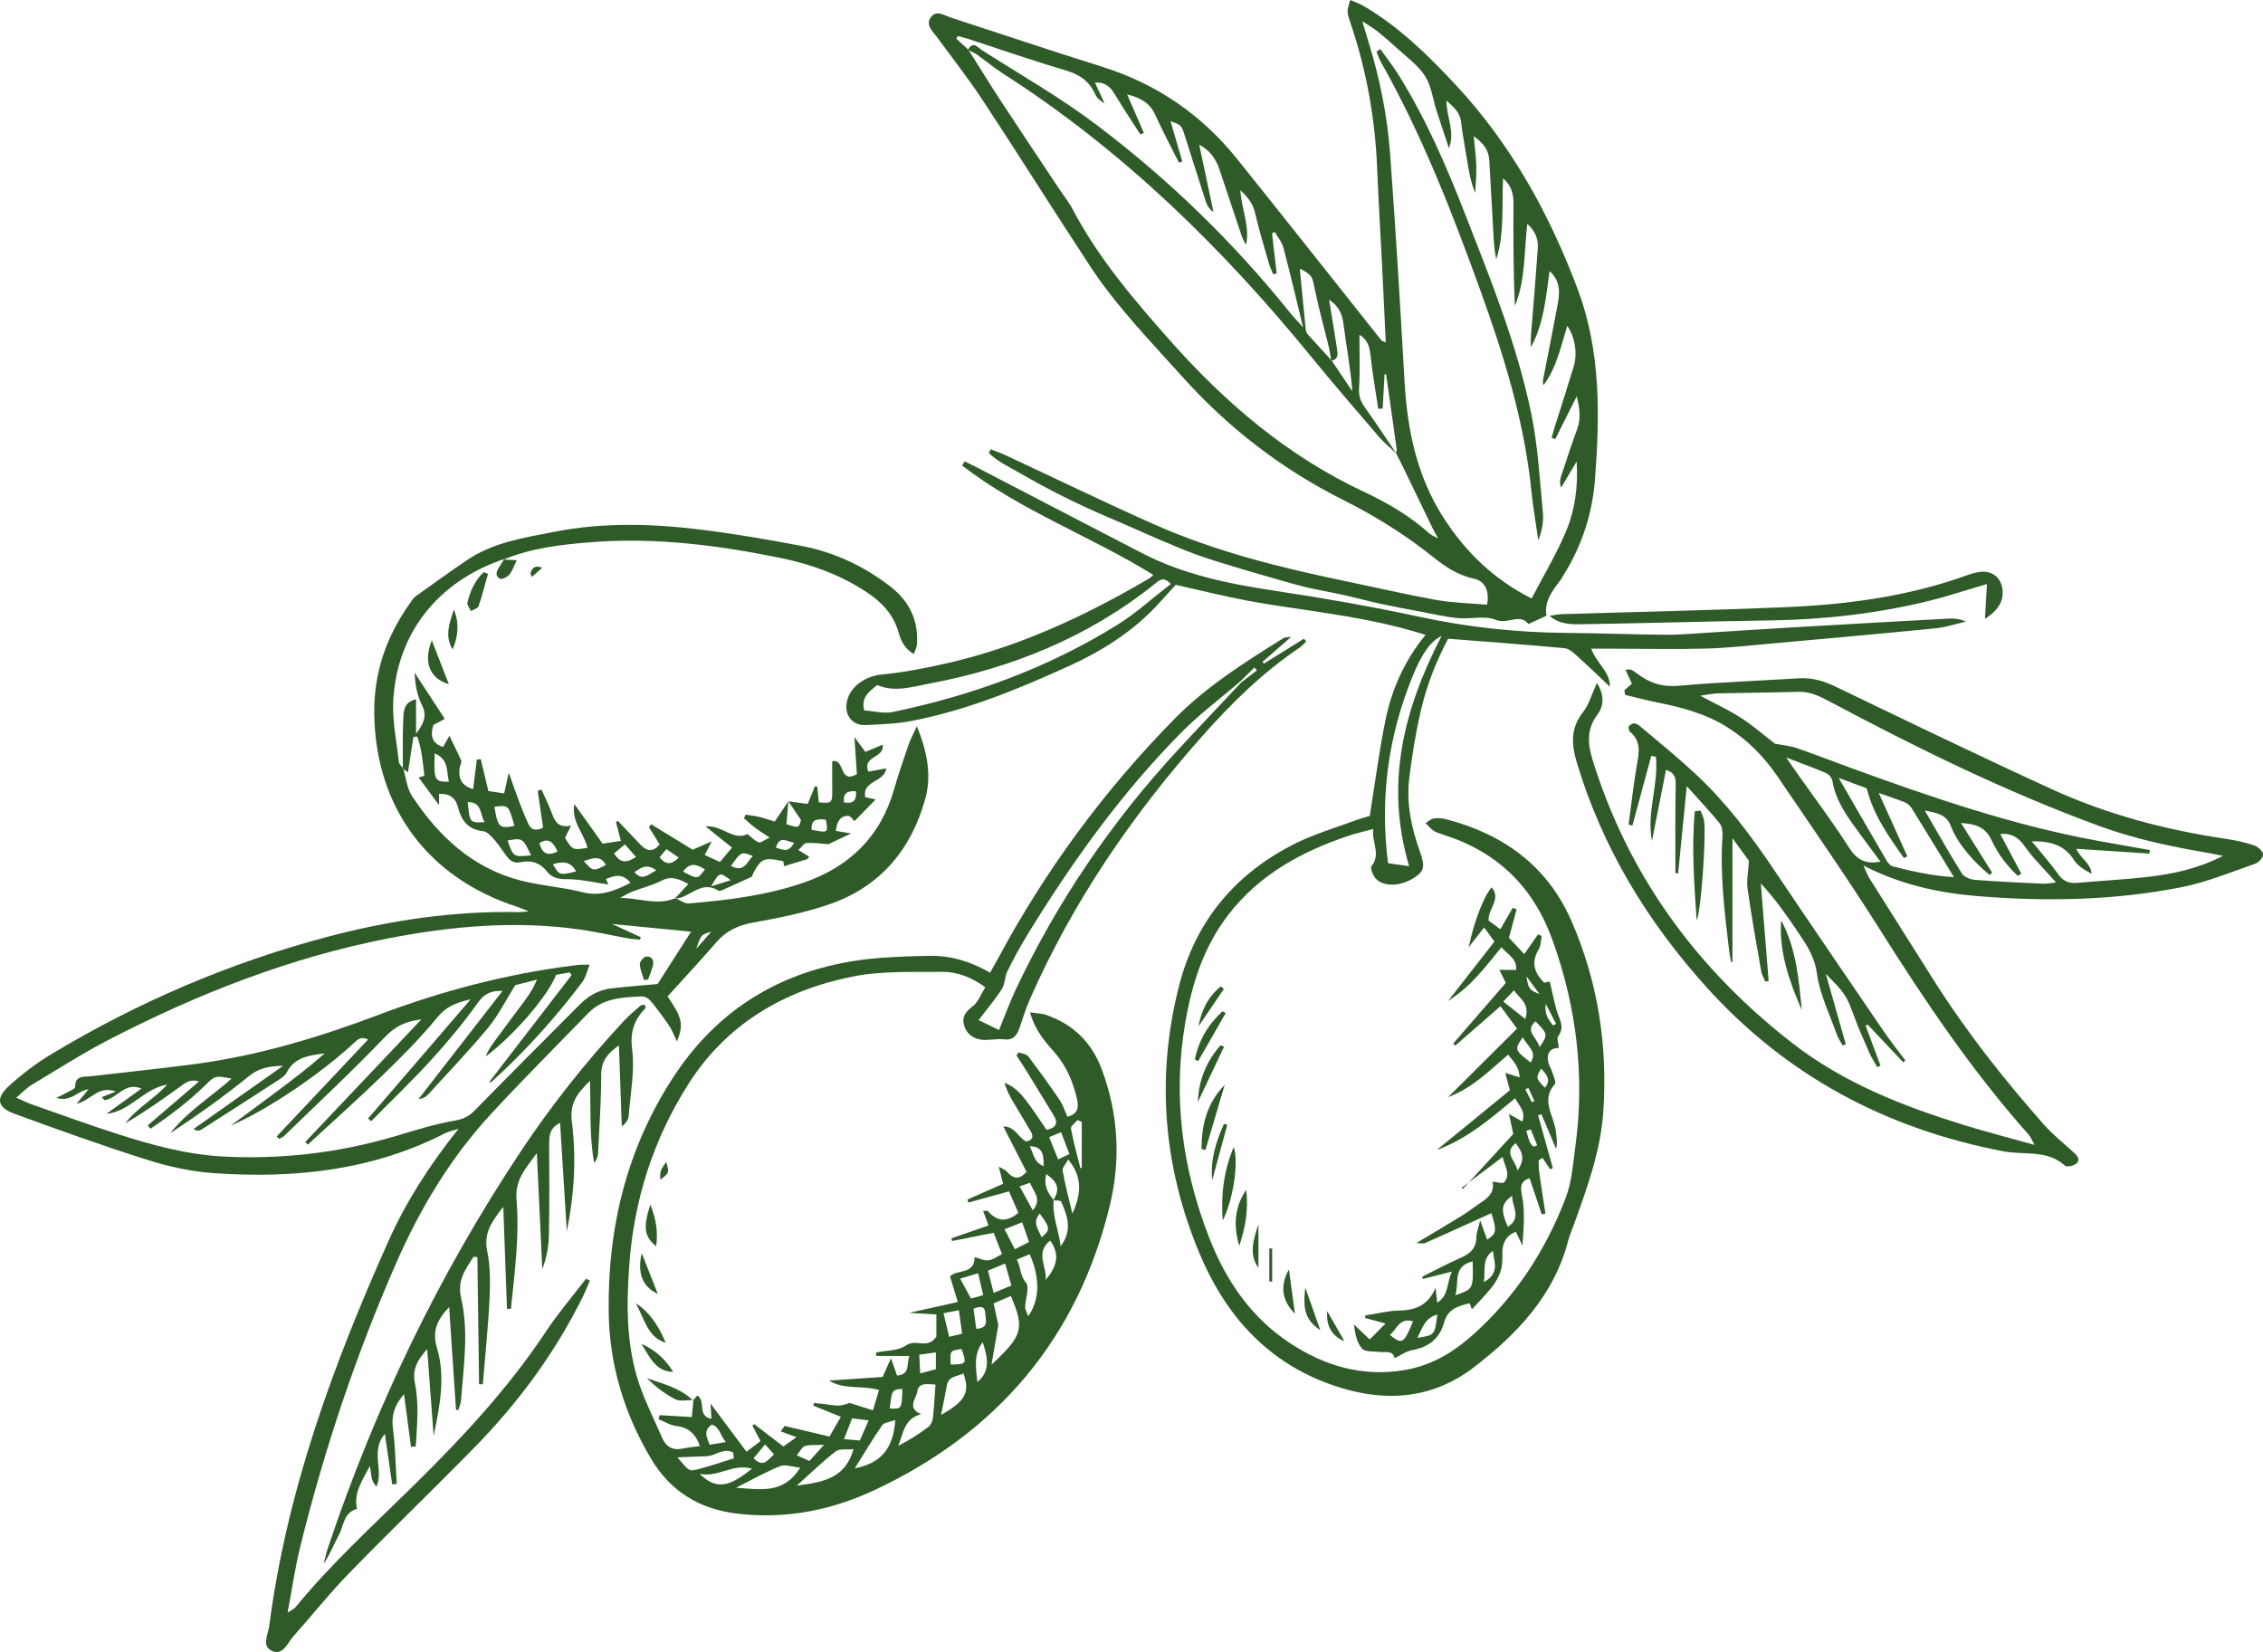 <?xml version="1.0" encoding="UTF-8" standalone="no"?><svg xmlns="http://www.w3.org/2000/svg" xmlns:xlink="http://www.w3.org/1999/xlink" fill="#2f5b28" height="500.9" preserveAspectRatio="xMidYMid meet" version="1" viewBox="0.0 0.0 686.2 500.9" width="686.2" zoomAndPan="magnify"><defs><clipPath id="a"><path d="M 0 159 L 282 159 L 282 500.93 L 0 500.93 Z M 0 159"/></clipPath><clipPath id="b"><path d="M 476 202 L 686.23 202 L 686.23 354 L 476 354 Z M 476 202"/></clipPath></defs><g><g clip-path="url(#a)" id="change1_37"><path d="M 204.797 272.316 C 206.148 272.891 207.551 274.051 208.844 273.941 C 220.625 272.969 232.355 271.531 243.617 267.664 C 257.57 262.871 267.023 253.691 271.129 239.285 C 272.426 234.715 273.992 230.219 275.535 225.719 C 276.086 224.137 276.914 222.652 278.031 220.207 C 281.188 228.086 282.543 235.07 280.551 242.254 C 276.223 257.922 266.617 269.109 251.074 274.352 C 243.773 276.816 236.113 278.363 228.504 279.719 C 223.918 280.539 220.254 282.199 217.203 285.73 C 212.375 291.32 207.32 296.719 202.426 302.133 C 206.879 308.57 207.355 310.703 205.258 315.777 C 204.375 313.965 203.809 312.359 202.883 310.992 C 201.129 308.398 199.242 305.871 197.254 303.461 C 196.66 302.75 195.48 302.09 194.605 302.133 C 188.781 302.402 182.852 302.594 178.391 307.184 C 168.555 317.305 158.594 327.305 149.004 337.652 C 136.652 350.98 127.41 366.398 120.141 382.973 C 107.941 410.789 98.336 439.508 91.043 468.984 C 89.488 475.293 88.574 481.758 87.211 488.98 C 88.477 488.129 89.211 487.84 89.645 487.309 C 100.391 474.168 112.914 462.746 124.969 450.887 C 139.848 436.273 154.051 421.121 165.617 403.648 C 169.293 398.109 173.66 393.027 177.707 387.738 C 178.094 387.93 178.48 388.125 178.867 388.324 C 178.176 389.91 177.555 391.527 176.789 393.074 C 168.359 410.16 157.191 425.309 143.898 438.871 C 131.309 451.727 118.328 464.211 105.785 477.105 C 99.891 483.156 94.633 489.832 88.984 496.137 C 87.211 498.129 85.895 501.969 82.641 500.664 C 79.152 499.262 81.289 495.711 81.633 493.109 C 86.926 452.125 101.016 413.848 117.75 376.41 C 123.094 364.461 130.105 353.465 139.016 342.305 C 136.988 342.949 135.93 343.133 135.016 343.602 C 112.949 354.914 89.297 357.406 65.039 355.746 C 58.246 355.285 51.379 353.805 44.863 351.758 C 31.27 347.473 17.84 342.637 4.453 337.746 C -0.859 335.809 -1.414 333.035 2.766 329.242 C 6.656 325.715 10.914 322.453 15.414 319.738 C 41.684 303.91 69.621 291.918 99.301 284.066 C 118.309 279.039 137.609 276.168 157.324 276.578 C 158.012 276.594 158.695 276.48 160.312 276.348 C 158.578 275.66 157.688 275.242 156.762 274.941 C 129.629 266.168 113.859 244.668 113.484 216.41 C 113.324 204.094 117.086 193.207 124.07 183.258 C 124.676 182.398 125.223 181.395 126.051 180.801 C 131.18 177.102 136.344 173.43 141.574 169.867 C 149.539 164.441 158.844 163.07 168.016 161.266 C 182.734 158.367 197.523 158.754 212.266 160.566 C 222.574 161.836 232.836 163.594 243.035 165.539 C 253.051 167.449 262.156 171.719 270.188 178.016 C 275.789 182.406 278.613 188.277 278.02 195.539 C 277.957 196.348 277.508 197.129 277.105 198.324 C 274.352 196.734 273.223 194.395 272.523 191.902 C 270.949 186.297 267.352 182.52 262.578 179.406 C 254.617 174.215 245.98 171.09 236.703 169.191 C 217.781 165.324 198.766 162.891 179.449 164.395 C 170.391 165.098 161.277 166.117 152.715 169.664 L 152.906 169.492 C 132.879 176.234 120.457 191.859 119.254 212.227 C 118.887 218.449 120.266 224.785 120.949 231.062 C 121.031 231.75 121.812 232.359 122.262 233.008 C 123.121 235.828 123.391 239.039 124.949 241.398 C 133.027 253.637 143.355 263.289 157.992 267.027 C 164.117 268.594 170.539 268.988 176.676 270.547 C 182.121 271.93 186.488 270.074 191.215 267.699 C 188.738 264.68 186.336 265.473 183.746 266.555 C 184.145 267.445 184.375 267.953 184.484 268.191 C 180.082 267.582 175.941 266.562 171.824 266.59 C 169.23 266.609 167.273 266.109 165.828 264.238 C 163.719 261.504 160.875 260.773 157.863 261.43 C 155.852 261.863 154.812 261.059 153.816 259.844 C 152.477 258.215 151.422 256.336 150.023 254.766 C 149.031 253.641 147.75 252.164 146.469 252.027 C 141.855 251.52 139.879 248.742 138.84 244.676 C 138.156 241.996 136.363 240.562 133.129 240.715 C 133.129 241.824 133.129 242.855 133.129 244.137 C 130.879 241.086 128.875 238.379 126.945 235.754 C 127.516 235.555 128.691 235.27 128.676 235.133 C 128.18 231.152 127.906 227.098 126.492 223.336 C 126.117 223.375 125.746 223.41 125.367 223.449 C 124.82 226.984 124.266 230.52 123.699 234.156 C 123.02 233.695 122.59 233.402 122.156 233.105 C 122.176 228.176 122.031 223.238 122.277 218.32 C 122.402 215.863 122.305 212.871 126.164 212.051 C 126.164 215.289 126.164 218.301 126.164 222.473 C 128.828 219.004 129.449 216.746 127.867 213.605 C 126.406 210.711 125.887 207.344 125.691 203.922 C 128.676 208.484 131.656 213.055 134.879 217.98 C 133.742 218.59 132.617 219.191 131.418 219.828 C 130.527 222.789 130.684 225.348 134.367 226.5 C 135.016 225.352 135.664 224.18 136.266 223.109 C 137.535 225.73 138.77 228.16 139.863 230.652 C 140.051 231.066 139.633 231.734 139.508 232.285 C 138.711 235.949 139.926 238.234 143.453 239.293 C 143.84 236.285 144.215 233.301 144.594 230.316 C 144.996 230.285 145.395 230.262 145.793 230.23 C 146.535 233.328 147.273 236.426 148.09 239.867 C 149.586 240.09 151.09 240.316 152.871 240.578 C 153.297 238.66 153.66 237.039 154.266 234.324 C 155.598 238.02 156.539 240.758 157.574 243.457 C 158.379 245.594 159.238 247.711 160.184 249.785 C 161.121 251.84 162.711 251.945 164.688 250.988 C 164.145 247.27 163.602 243.531 163.051 239.793 C 163.438 239.672 163.824 239.547 164.207 239.422 C 165.281 241.859 166.492 244.246 167.395 246.746 C 168.281 249.238 169.469 251.094 173.148 250.348 C 172.328 252.043 171.832 253.07 171.332 254.098 C 173.633 257.801 173.633 257.801 178.133 257.086 C 177.176 252.746 173.188 249.328 174.16 243.801 C 177.168 248.027 179.879 251.824 182.727 255.82 C 184.578 255.539 186.25 255.285 188.277 254.977 C 187.715 252.844 187.246 251.062 186.773 249.281 C 186.965 249.156 187.152 249.031 187.34 248.906 C 189.66 251.34 191.984 253.766 194.297 256.199 C 196.258 258.266 198.148 258.34 200.016 256.039 C 198.922 254.285 197.84 252.551 196.766 250.816 C 197 250.523 197.23 250.23 197.469 249.941 C 201.676 252.523 205.879 255.109 210.035 257.66 C 211.836 256.867 213.402 256.18 215.793 255.125 C 214.879 256.922 214.383 257.898 213.695 259.258 C 215.07 259.883 216.422 260.512 218.301 261.383 C 219.5 259.965 220.613 258.633 221.965 257.023 C 219.422 254.988 217.016 253.055 213.926 250.578 C 219.066 250.137 222.367 255.102 226.641 252.898 C 227.816 253.816 228.812 254.918 230.051 255.414 C 230.637 255.66 231.691 254.754 233.391 253.977 C 231.453 252.68 230.176 251.906 228.98 251.008 C 227.801 250.113 226.711 249.09 225.582 248.125 C 225.75 247.754 225.922 247.379 226.09 247.012 C 227.508 247.242 228.941 247.398 230.336 247.734 C 231.852 248.102 233.328 248.641 234.902 249.125 C 236.34 246.984 237.699 244.98 239.059 242.973 C 238.855 245.336 238.656 247.691 238.469 249.91 C 242.242 251.125 242.242 251.125 242.867 248.621 C 241.422 246.473 240.242 244.73 239.066 242.988 C 240.945 243.238 242.824 243.488 244.914 243.77 C 245.688 241.895 246.383 240.184 247.086 238.469 C 247.336 238.477 247.578 238.484 247.824 238.488 C 247.973 240.078 248.133 241.672 248.281 243.262 C 251.91 243.738 252.402 243.355 252.359 240.328 C 252.312 237.121 252.348 233.922 252.348 230.805 C 256.395 230 254.254 237.863 259.836 234.742 C 259.617 231.465 259.371 227.879 259.078 223.52 C 260.41 225.305 261.312 226.508 262.43 228 C 264.051 227.312 265.75 226.598 267.645 225.793 C 268.352 229.93 261.336 229.152 263.32 233.977 C 265.004 233.672 266.785 233.352 268.738 232.996 C 268.234 237.262 261.398 236.605 262.352 241.719 C 263.258 241.918 264.141 242.113 265.52 242.414 C 263.145 244.848 261.145 246.906 259.105 248.992 C 258.656 248.586 257.914 247.379 257.191 247.387 C 254.562 247.406 253.785 249.383 253.449 251.949 C 254.793 252.176 256.105 252.395 258.082 252.727 C 255.312 254.031 253.047 255.102 251.191 255.98 C 248.789 255.82 246.652 255.484 244.527 255.629 C 243.754 255.684 243.062 256.867 242.09 257.754 C 243.379 258.555 244.359 259.152 245.344 259.758 C 245.102 260.074 244.961 260.449 244.723 260.531 C 242.504 261.234 240.266 261.898 237.746 262.66 C 237.738 262.602 237.629 261.871 237.52 261.148 C 231.676 259.902 230.852 260.23 228.371 264.844 C 228.188 265.184 228.141 265.746 227.879 265.875 C 225.215 267.137 222.531 268.348 219.832 269.535 C 219.203 269.816 218.258 270.34 217.883 270.094 C 213.684 267.395 210.562 270.375 207.145 271.938 C 206.371 272.289 205.461 272.332 204.602 272.516 C 205.922 271.094 207.242 269.676 208.738 268.059 C 205.895 266.531 203.605 265.477 200.605 267.035 C 197.883 268.453 194.801 269.195 191.898 270.297 C 190.926 270.664 190.027 271.219 188.043 272.219 C 194.484 272.457 199.605 274.613 204.797 272.316 Z M 194.309 284.18 C 194.207 284.426 194.121 284.672 194.035 284.922 C 192.832 284.797 191.613 284.754 190.434 284.539 C 185.582 283.66 180.766 282.551 175.891 281.855 C 156.281 279.078 136.848 280.809 117.555 284.578 C 87.941 290.371 60.125 301.285 33.395 315.055 C 25.273 319.242 17.535 324.199 9.691 328.902 C 8.117 329.84 6.832 331.242 4.934 332.828 C 6.965 333.73 8.176 334.371 9.453 334.816 C 18.262 337.902 27.027 341.105 35.91 343.949 C 46.32 347.285 56.902 350.141 67.879 350.699 C 85.438 351.59 102.691 349.574 119.59 344.598 C 125.668 342.809 131.742 340.844 137.965 339.77 C 140.562 339.32 142.203 338.488 143.953 336.707 C 154.559 325.879 165.262 315.152 175.969 304.43 C 178.527 301.871 181.629 300.152 185.23 299.715 C 189.895 299.148 194.59 298.824 199.395 298.387 C 202.645 293.309 206.012 288.043 209.555 282.508 C 201.496 281.723 193.984 280.988 185.609 280.172 C 189.035 281.746 191.672 282.965 194.309 284.18 Z M 149.93 244.645 C 150.895 250.836 151.461 251.371 156.004 250.41 C 154.176 244.062 154.176 244.062 149.93 244.645 Z M 131.82 228.438 C 131.504 236.613 131.77 237.121 136.125 237.035 C 135.332 234 136.223 230.316 131.82 228.438 Z M 161.039 259.359 C 158.484 254.066 158.484 254.066 153.902 254.852 C 155.68 259.902 155.68 259.902 161.039 259.359 Z M 141.828 243.211 C 142.434 249.516 142.434 249.516 146.938 249.297 C 145.535 246.98 146.188 243.16 141.828 243.211 Z M 189.516 256.023 C 188.262 257.066 187.207 257.945 186.207 258.773 C 188.219 262.062 190.273 261.492 192.848 259.867 C 191.699 258.547 190.723 257.414 189.516 256.023 Z M 221.641 262.57 C 225.75 264.734 226.43 261.336 228.27 259.562 C 224.777 258.18 224.777 258.18 221.641 262.57 Z M 246.102 251.594 C 251.109 252.613 251.148 252.586 250.426 248.555 C 248.117 248.32 245.859 248.129 246.102 251.594 Z M 207.125 264.305 C 211.559 266.637 211.559 266.637 213.742 263.594 C 211.543 262.367 209.422 261.043 207.125 264.305 Z M 177.004 261.094 C 179.855 264.27 179.855 264.27 183.703 262.273 C 182.188 259.32 179.871 260.156 177.004 261.094 Z M 167.645 262.047 C 169.66 265.445 169.66 265.445 174.68 264.246 C 173.023 261.078 170.512 261.195 167.645 262.047 Z M 205.809 260.051 C 204.465 259.121 203.371 258.367 202.082 257.48 C 201.305 258.406 200.668 259.164 200.016 259.938 C 201.746 262.16 203.438 262.438 205.809 260.051 Z M 169.074 258.184 C 167.848 255.629 166.531 253.773 163.562 255.66 C 164.344 258.551 165.801 259.809 169.074 258.184 Z M 259.555 239.941 C 256.875 239.742 255.602 240.48 255.898 243.328 C 258.254 243.645 259.793 243.32 259.555 239.941 Z M 221.551 266.902 C 218.227 264.355 218.227 264.355 215.621 268.758 C 217.934 268.031 219.566 267.523 221.551 266.902 Z M 199 263.879 C 195.898 261.711 194.309 263.195 192.371 264.453 C 194.824 267.281 196.449 265.219 199 263.879 Z M 240.816 255.531 C 238.52 255.227 236.484 253.113 235.25 257.035 C 237.219 257.48 238.918 258.961 240.816 255.531 Z M 211.121 287.719 C 213.043 285.516 214.34 284.023 215.633 282.535 C 212.578 283.426 212.578 283.426 211.121 287.719" fill="inherit" fill-rule="evenodd"/></g><g id="change1_2"><path d="M 210.156 424.648 C 210.59 424.137 211.02 423.625 211.414 423.16 C 214.188 424.738 211.242 429.414 215.738 430.227 C 215.645 428.762 215.578 427.633 215.453 425.586 C 219.379 430.852 222.777 435.398 226.344 440.184 C 228.023 438.93 229.234 438.02 230.605 436.992 C 229.695 435.258 228.926 433.777 228.156 432.301 C 228.336 432.141 228.512 431.984 228.695 431.832 C 231.543 434.016 234.395 436.195 237.547 438.605 C 238.496 437.934 239.43 437.273 241.527 435.789 C 239.637 435.09 238.188 434.551 236.734 434.016 C 237.137 433.473 237.531 432.926 237.93 432.383 C 242.387 433.438 246.848 434.488 251.516 435.594 C 252.703 433.531 253.742 431.738 254.977 429.602 C 251.977 428.387 249.305 427.309 246.621 426.23 C 246.691 425.957 246.758 425.684 246.824 425.418 C 247.984 425.543 249.141 425.676 250.293 425.797 C 251.699 425.945 253.117 426.281 254.5 426.188 C 255.785 426.102 257.035 425.57 257.648 425.406 C 260.113 426.188 262.207 426.852 264.695 427.641 C 265.434 425.211 265.961 423.457 266.551 421.488 C 261.238 419.965 255.938 421.488 251.391 418.613 C 256.797 418.254 262.199 417.891 267.641 417.527 C 268.441 415.73 269.125 414.18 270.16 411.844 C 270.941 414.066 271.469 415.566 272.004 417.094 C 276.152 416.77 274.746 413.691 275.766 411.152 C 272.004 411.152 268.883 411.152 265.762 411.152 C 265.715 410.809 265.66 410.465 265.613 410.121 C 268.707 409.469 272.371 409.629 274.746 407.957 C 277.754 405.828 281.293 409.32 283.93 405.281 C 283.93 403.785 283.93 401.371 283.93 398.57 C 281.574 398.43 279.172 398.289 275.68 398.082 C 281.152 396.859 285.582 395.875 290.438 394.789 C 289.566 391.945 288.828 389.516 288.066 387.027 C 290.113 384.848 295.59 386.582 295.52 381.188 C 296.914 381.555 298.336 382.285 299.688 382.172 C 300.973 382.07 302.188 381.082 303.84 380.281 C 302.965 378.043 302.16 376 301.301 373.805 C 296.828 374.691 292.754 375.496 288.684 376.305 C 288.621 376.031 288.551 375.762 288.488 375.488 C 292.113 374.23 295.742 372.977 299.738 371.594 C 299.191 370.102 298.684 368.73 298.102 367.141 C 298.711 367.184 299.383 367.031 299.602 367.281 C 302.238 370.293 305.094 370.805 308.801 367.773 C 307.949 365.812 307.012 363.652 305.957 361.258 C 301.648 362.445 297.66 363.547 293.66 364.648 C 293.551 364.344 293.445 364.039 293.332 363.738 C 296.879 362.168 300.422 360.598 304.172 358.941 C 303.766 357.367 303.41 355.945 302.852 353.766 C 304.117 354.488 304.777 354.691 305.172 355.129 C 306.895 357.055 308.645 358.234 311.277 355.352 C 309.047 350.984 306.707 346.422 304.234 341.57 C 307.895 341.531 308.727 345.035 311.18 346.121 C 313.012 345.754 313.535 344.738 312.574 343.109 C 310.797 340.066 308.949 337.059 307.168 334.02 C 306.129 332.262 305.156 330.473 304.613 328.336 C 307.895 329.543 309.91 332.059 311.832 334.625 C 313.719 337.152 315.43 339.812 317.344 342.602 C 319.965 342.027 321.09 340.828 319.523 338.242 C 316.789 333.723 314.02 329.219 311.25 324.719 C 310.266 323.129 309.223 321.574 308.207 320 C 308.445 319.699 308.672 319.402 308.906 319.105 C 309.879 319.484 311.215 319.574 311.754 320.281 C 315.043 324.602 318.23 329.008 321.281 333.504 C 322.332 335.047 322.895 336.93 323.676 338.645 C 326.707 337.809 327.203 336.02 326.598 333.332 C 325.355 327.906 323.27 323.012 319.496 318.789 C 316.605 315.559 313.766 312.172 312.332 306.969 C 314.348 307.273 315.879 307.273 317.238 307.746 C 325.395 310.57 331.02 316.074 334.051 324.152 C 339.16 337.766 339.895 351.73 336.473 365.762 C 326.656 405.93 302.402 434.379 265.211 451.816 C 252.105 457.953 238.211 460.719 223.531 458.969 C 211.969 457.598 203.23 452.125 197.391 442.277 C 189.234 428.547 184.746 413.742 184.57 397.598 C 184.273 371.684 190.301 347.48 204.656 325.891 C 219.379 303.766 240.762 292.438 267.137 290.441 C 272.062 290.07 277.008 289.914 281.934 289.836 C 288.406 289.734 294.426 291.586 300.227 294.945 C 301.168 293.242 301.941 291.91 302.672 290.555 C 317.035 263.809 334.871 239.598 356.148 217.977 C 365.855 208.117 377.539 200.738 389.234 193.465 C 389.602 193.238 390.152 193.309 391.52 193.109 C 388.195 196.004 385.516 198.336 382.848 200.668 C 382.973 200.863 383.102 201.055 383.23 201.246 C 387.277 198.723 391.324 196.199 395.375 193.676 C 395.602 193.949 395.836 194.227 396.066 194.504 C 395.441 195.105 394.898 195.824 394.188 196.301 C 382.957 203.824 373.414 213.223 364.5 223.273 C 343.191 247.301 325.246 273.555 312.27 303.039 C 311.07 305.766 310.191 308.641 309.23 311.465 C 308.434 313.82 307.371 315.508 304.352 315.148 C 302.133 314.887 299.797 315.543 297.578 315.258 C 295.012 314.926 292.977 313.441 292.293 310.719 C 291.629 308.098 292.988 306.656 295.023 305.066 C 296.664 303.789 297.465 301.434 298.766 299.348 C 294.566 296.324 290.242 294.641 285.703 294.688 C 276.555 294.773 267.176 294.352 258.305 296.156 C 237.738 300.352 220.402 310.438 208.828 328.574 C 198.121 345.371 192.207 363.844 190.801 383.77 C 189.941 395.984 189.887 408.141 193.895 419.867 C 195.766 425.344 198.438 430.539 200.727 435.871 C 201.934 438.684 203.918 439.891 207.012 439.238 C 208.715 438.879 210.477 438.73 212.25 438.484 C 210.996 435.012 208.98 432.875 205.203 432.426 C 203.305 432.199 201.516 431.066 199.676 430.348 C 199.789 429.934 199.906 429.523 200.016 429.113 C 203.078 429.289 206.137 429.469 209.77 429.676 C 209.945 427.883 210.113 426.195 210.277 424.508 Z M 319.426 363.93 C 321.402 360.559 320.938 358.664 317.273 356.012 C 316.375 359.23 317.617 361.645 319.512 363.891 C 319.008 368.535 320.938 372.707 321.629 377.902 C 325.426 372.742 323.504 368.504 321.797 364.34 C 321.637 363.949 320.227 364.062 319.426 363.93 Z M 376.113 206.602 C 370.129 211.742 363.75 216.504 358.219 222.094 C 340.016 240.492 325.035 261.41 311.547 283.426 C 309.34 287.027 307.328 290.762 305.441 294.547 C 304.637 296.191 304.77 298.355 303.812 299.859 C 301.801 303.008 299.359 305.875 296.738 309.324 C 299.219 310.531 301.012 311.395 302.934 312.328 C 304.734 307.938 306.156 303.98 307.941 300.191 C 320.512 273.504 336.914 249.383 356.898 227.699 C 363.34 220.715 369.895 213.84 376.398 206.91 C 377.977 205.695 379.559 204.484 381.141 203.27 C 380.875 202.984 380.613 202.699 380.352 202.41 C 378.938 203.809 377.531 205.203 376.113 206.602 Z M 300.66 413.777 C 309.996 405.086 310.805 402.93 306.512 392.98 C 304.938 393.652 303.371 394.324 301.285 395.211 C 301.812 397.629 302.309 399.887 302.719 401.789 C 302.062 405.59 301.438 409.238 300.66 413.777 Z M 279.332 428.82 C 273.973 430.219 273.965 434.812 272.344 438.426 C 275.629 436.773 278.656 434.828 281.52 432.664 C 282.254 432.109 282.781 430.914 282.879 429.949 C 283.258 426.676 283.41 423.379 283.664 419.828 C 281.129 419.711 278.602 419.125 278.164 421.918 C 277.828 424.043 274.844 426.98 279.332 428.82 Z M 258.82 439.41 C 256.684 439.637 254.539 439.219 253.406 440.098 C 249.5 443.105 245.961 446.566 241.59 450.48 C 249.43 449.402 256.199 448.5 258.82 439.41 Z M 223.199 451.105 C 230.824 451.688 237.648 453.023 242.664 445.043 C 240.277 444.805 238.152 443.945 236.605 444.555 C 232.289 446.266 228.223 448.594 223.199 451.105 Z M 271.465 430.574 C 269.715 431.238 268.062 431.336 267.492 432.172 C 264.578 436.398 261.953 440.82 259.203 445.215 C 266.781 443.809 270.949 439.465 271.465 430.574 Z M 308.328 381.941 C 309.652 384.418 309.207 386.758 311.102 388.922 C 312.273 390.262 310.906 393.758 310.859 396.285 C 310.844 397.133 311.391 397.992 311.781 399.133 C 315.324 394.086 315.41 387.543 312.246 380.309 C 311.156 380.762 310.066 381.219 308.328 381.941 Z M 292.145 416.438 C 290.262 417.473 287.598 417.168 287.086 420.188 C 286.59 423.055 285.969 425.91 285.352 429.039 C 293.18 424.605 294 422.012 292.145 416.438 Z M 222.52 442.203 C 222.453 441.621 222.391 441.039 222.32 440.461 C 219.523 438.828 217.012 441.438 214.336 441.559 C 211.484 441.688 208.637 441.777 205.402 441.898 C 208.82 445.914 208.887 446.188 211.148 445.633 C 214.992 444.688 218.73 443.367 222.52 442.203 Z M 323.906 351.574 C 323.215 352.895 322.059 354.047 322.219 354.969 C 322.938 359.082 324.027 363.129 325.176 367.98 C 327.922 361.949 328.285 356.949 323.906 351.574 Z M 228.027 445.32 C 221.914 443.719 217.867 448.09 212.152 446.902 C 217.109 451.727 220.902 451.094 228.027 445.32 Z M 328.02 340.191 C 327.59 340 327.16 339.812 326.734 339.625 C 326.023 340.484 324.605 341.484 324.738 342.195 C 325.488 346.254 326.613 350.242 327.613 354.262 C 327.746 354.199 327.887 354.137 328.02 354.078 C 328.02 349.449 328.02 344.82 328.02 340.191 Z M 301.297 392.035 C 303.266 391.219 304.82 390.578 306.688 389.805 C 306.02 387.469 305.465 385.527 304.777 383.137 C 302.754 383.98 301.238 384.609 299.586 385.293 C 300.164 387.57 300.633 389.422 301.297 392.035 Z M 318.441 376.148 C 313.73 379.863 317.59 384.258 317.055 388.125 C 320.059 384.551 321.773 380.816 318.441 376.148 Z M 291.75 404.41 C 291.414 401.992 291.105 399.816 290.746 397.281 C 288.945 397.641 287.672 397.898 286.098 398.211 C 286.703 400.738 287.223 402.898 287.809 405.352 C 289.195 405.02 290.305 404.758 291.75 404.41 Z M 304.602 372.738 C 305.754 374.969 306.688 376.762 307.734 378.797 C 309.355 377.969 310.551 377.363 312.02 376.613 C 311.32 374.609 310.711 372.836 309.949 370.629 C 308.09 371.363 306.57 371.965 304.602 372.738 Z M 297.977 407 C 295.129 410.621 295.949 414.883 296.355 419.066 C 300.5 415.676 299.426 411.371 297.977 407 Z M 291.137 387.703 C 292.363 389.957 293.332 391.742 294.418 393.742 C 295.613 393.418 296.699 393.117 298.145 392.719 C 297.602 390.41 297.141 388.438 296.59 386.094 C 294.633 386.672 293.062 387.133 291.137 387.703 Z M 258.383 430.078 C 257.465 432.426 256.781 434.168 255.93 436.363 C 257.711 436.527 259.141 436.652 260.715 436.797 C 261.641 434.695 262.43 432.91 263.406 430.691 C 261.312 430.434 260.004 430.277 258.383 430.078 Z M 278.742 410.777 C 278.84 412.746 278.93 414.395 279.035 416.457 C 280.949 415.941 282.375 415.555 283.781 415.176 C 283.781 413.367 283.781 411.906 283.781 410.09 C 281.969 410.336 280.508 410.535 278.742 410.777 Z M 318.137 344.809 C 319.109 347.234 319.926 349.246 320.855 351.555 C 322.211 350.914 323.07 350.5 324.277 349.926 C 323.398 347.633 322.621 345.598 321.742 343.305 C 320.57 343.793 319.664 344.176 318.137 344.809 Z M 220.09 437.273 C 218.301 435.074 218.227 432.703 215.859 431.965 C 213.121 433.797 214.305 435.793 215.184 438.07 C 216.633 437.836 217.93 437.625 220.09 437.273 Z M 269.781 427.082 C 273.445 427.277 273.445 427.277 273.613 421.129 C 270.473 421.418 270.473 421.418 269.781 427.082 Z M 309.176 359.715 C 310.684 362.465 311.805 364.52 313.172 367.02 C 316.234 363.254 313.066 361.246 312.387 358.645 C 311.32 359.004 310.543 359.262 309.176 359.715 Z M 249.863 438.105 C 247.078 438.242 245.441 438.012 244.055 438.5 C 243.121 438.828 242.543 440.16 241.613 441.27 C 243.055 441.926 244.137 442.418 245.441 443.008 C 246.641 441.676 247.762 440.43 249.863 438.105 Z M 295.191 396.836 C 295.492 398.965 295.762 400.961 296.027 402.934 C 300.094 402.703 298.797 400.09 298.754 398.219 C 298.703 396.312 297.59 395.832 295.191 396.836 Z M 288.285 413.781 C 293.125 413.621 293.125 413.621 291.605 409.078 C 288.047 409.516 288.047 409.516 288.285 413.781 Z M 232 437.98 C 230.664 439.582 229.605 440.84 228.504 442.164 C 231.512 445.203 232.832 442.684 234.688 441 C 233.863 440.07 233.203 439.328 232 437.98 Z M 315.277 367.988 C 312.871 370.75 314.945 372.777 315.82 375.176 C 318.547 372.969 318.484 372.355 315.277 367.988 Z M 312.289 347.551 C 314.133 352.336 314.133 352.336 316.438 353.668 C 316.613 349.297 315.629 347.684 312.289 347.551" fill="inherit" fill-rule="evenodd"/></g><g id="change1_3"><path d="M 450.906 183.363 C 451.805 178.645 449.898 176.09 446.836 175.438 C 441.93 174.395 438.047 171.695 434.406 168.785 C 425.949 162.023 416.867 156.406 407.219 151.559 C 388.566 142.199 372.328 129.645 358.383 114.09 C 348.73 103.32 338.59 92.934 330.609 80.801 C 319.672 64.16 309.098 47.281 298.152 30.645 C 293.805 24.027 288.906 17.777 284.219 11.383 C 282.879 9.555 280.629 7.707 282.145 5.375 C 283.797 2.84 286.27 4.66 288.355 5.34 C 303.602 10.293 318.793 15.418 334.09 20.203 C 350.598 25.367 364.234 34.66 375.016 48.07 C 389.711 66.352 404.223 84.785 418.824 103.137 C 419.012 103.371 419.395 103.438 420.203 103.836 C 419.836 96.109 419.492 88.648 419.121 81.188 C 418.609 71.152 418 61.109 417.594 51.066 C 416.969 35.992 414.367 21.301 409.516 7.008 C 408.32 3.5 408.383 3.48 409.406 0 C 410.84 0.629 412.277 1.098 413.547 1.844 C 424.316 8.18 433.113 16.82 441.547 25.887 C 458.273 43.867 469.875 64.977 478.422 87.75 C 485.391 106.316 485.137 125.805 483.656 145.25 C 482.867 155.594 479.75 165.285 474.25 174.148 C 473.879 174.746 473.574 175.398 473.148 175.953 C 470.648 179.18 468.188 182.422 468.93 186.727 C 466.945 187.629 465.383 188.34 463.438 189.223 C 460.922 185.82 457.141 189.453 453.551 187.953 C 450.227 186.57 445.887 187.789 442.035 187.422 C 438.188 187.047 434.395 186.148 430.586 185.438 C 426.605 184.691 422.617 183.953 418.656 183.094 C 414.871 182.27 411.133 181.25 407.348 180.406 C 403.574 179.566 399.742 178.941 395.973 178.035 C 392.211 177.125 388.492 176.004 384.77 174.941 C 381.039 173.879 377.312 172.805 373.609 171.664 C 369.902 170.527 366.184 169.41 362.547 168.086 C 358.914 166.758 355.344 165.215 351.773 163.703 C 348.207 162.191 344.676 160.586 341.121 159.035 C 337.41 157.41 333.66 155.867 329.973 154.18 C 326.449 152.562 322.953 150.871 319.512 149.09 C 316.07 147.309 312.676 145.426 309.312 143.492 C 306.055 141.613 302.562 140.012 299.844 137.363 C 300.031 136.984 300.219 136.609 300.402 136.23 C 301.91 136.828 303.461 137.352 304.926 138.039 C 319.945 145.027 334.836 152.285 349.973 159 C 368.418 167.184 387.914 172.043 407.605 176.141 C 416.926 178.074 426.195 180.242 435.555 181.926 C 440.527 182.82 445.645 182.898 450.906 183.363 Z M 403.773 109.293 C 405.867 112.414 407.965 115.535 410.062 118.66 C 409.512 111.539 408.211 104.855 407.359 98.113 C 406.965 94.973 405.801 92.742 403.012 90.879 C 403.863 96.086 404.672 100.887 405.41 105.699 C 405.652 107.262 405.93 108.953 403.68 109.406 C 403.441 108.047 403.273 106.672 402.949 105.332 C 401.508 99.352 399.848 93.41 398.609 87.387 C 397.887 83.863 397.957 83.488 394.336 81.508 C 394.277 81.676 394.164 81.852 394.176 82.008 C 394.746 87.938 395.32 93.871 395.922 99.801 C 395.973 100.305 396.133 100.895 396.453 101.258 C 398.863 103.961 401.324 106.617 403.773 109.293 Z M 293.523 15.164 C 294.934 12.242 296.57 14.461 297.738 15.207 C 309.461 22.684 321.613 29.617 332.676 37.992 C 354.379 54.418 373.863 73.293 390.961 94.559 C 392.055 95.926 393.289 97.188 395.137 99.262 C 392.965 90.391 391.176 82.695 389.152 75.062 C 388.707 73.379 387.449 71.914 386.562 70.352 C 386.273 70.48 385.992 70.609 385.711 70.742 C 386.184 74.789 386.648 78.844 387.121 82.895 C 386.77 82.988 386.43 83.082 386.086 83.18 C 385.648 82.102 385.102 81.051 384.785 79.938 C 383.34 74.863 381.773 69.812 380.602 64.672 C 379.98 61.934 378.609 59.992 376.102 57.684 C 376.52 63.699 379.059 68.746 377.828 74.176 C 377.098 73.148 376.688 72.047 376.312 70.934 C 374.129 64.422 371.953 57.906 369.773 51.402 C 368.715 48.25 366.984 45.652 363.637 43.867 C 365.141 50.961 366.547 57.609 367.949 64.262 C 366.52 63.301 365.945 62.102 365.547 60.852 C 363.438 54.32 361.367 47.777 359.289 41.234 C 358.227 37.91 358.227 37.91 354.941 36.754 C 356.105 40.758 357.309 44.859 358.504 48.961 C 358.164 49.078 357.828 49.199 357.488 49.32 C 355.07 44.484 352.504 39.707 350.281 34.781 C 348.656 31.199 345.855 29.66 341.777 28.617 C 343.613 32.84 345.23 36.559 346.844 40.285 C 346.5 40.449 346.152 40.617 345.809 40.785 C 343.156 36.656 340.434 32.574 337.902 28.379 C 336.531 26.109 334.852 24.836 332.008 25.055 C 333.062 27.309 333.984 29.297 334.914 31.285 C 333.492 30.562 332.527 29.586 332 28.41 C 330.191 24.395 327.07 22.484 322.879 21.254 C 313.09 18.379 303.453 15.004 293.746 11.844 C 292.66 11.488 291.547 11.238 290.438 10.938 C 290.277 11.188 290.129 11.441 289.969 11.695 C 291.188 12.824 292.414 13.949 293.637 15.078 C 297 20.398 300.305 25.766 303.758 31.031 C 309.441 39.715 315.227 48.336 320.973 56.98 C 322.43 59.18 324.102 61.266 325.328 63.59 C 333.129 78.367 343.863 90.922 354.867 103.34 C 371.641 122.258 390.523 138.352 413.594 149.133 C 420.805 152.508 427.605 156.508 433.551 161.863 C 433.98 162.25 434.586 162.453 436.113 163.297 C 435.148 161.535 434.719 160.828 434.359 160.086 C 431.379 153.926 428.41 147.762 425.434 141.598 C 424.746 140.191 424.016 138.809 423.266 137.355 C 423.359 137.02 423.578 136.664 423.535 136.344 C 422.477 128.73 421.391 121.121 420.309 113.516 C 420.152 113.508 419.984 113.508 419.828 113.508 C 419.633 116.973 419.449 120.438 419.262 123.906 C 418.805 123.918 418.355 123.934 417.906 123.945 C 417.102 118.461 416.129 112.996 415.555 107.484 C 415.258 104.602 414.219 102.578 412.207 101.535 C 412.207 106.891 412.434 112.348 412.102 117.777 C 411.953 120.129 412.598 121.758 413.875 123.551 C 417.148 128.133 420.234 132.844 423.395 137.504 C 421.637 135.824 419.711 134.285 418.133 132.453 C 411.25 124.434 404.344 116.434 397.664 108.25 C 370.664 75.16 340.453 45.59 304.336 22.438 C 301.52 20.637 298.941 18.469 296.215 16.535 C 295.402 15.961 294.426 15.617 293.523 15.164 Z M 471.586 133.176 C 471.223 133.016 470.859 132.852 470.484 132.691 C 470.766 131.711 471.035 130.727 471.34 129.754 C 473.297 123.539 475.316 117.34 477.199 111.105 C 478.402 107.121 477.555 102.137 475.234 98.801 C 473.277 105.047 472.027 111.484 468.051 116.766 C 467.766 116.125 467.809 115.617 467.906 115.121 C 469.379 107.512 470.914 99.918 472.324 92.293 C 472.977 88.758 473.23 85.203 469.863 82.203 C 468.754 90.379 468.082 98.199 464.23 105.266 C 464.047 102.594 464.371 99.996 464.582 97.391 C 465.191 90.016 465.789 82.645 466.297 75.262 C 466.488 72.449 465.531 70.043 463.109 67.871 C 462.113 76.535 462.594 84.941 459.344 92.754 C 458.895 82.48 458.871 72.262 458.914 62.039 C 458.938 59.172 458.594 56.52 455.777 54.09 C 455.34 62.617 456.23 70.762 453.715 78.621 C 453.195 76.383 453.02 74.133 452.895 71.883 C 452.449 64.145 452.023 56.402 451.598 48.66 C 451.43 45.668 449.988 43.504 446.879 41.309 C 447.203 44.871 447.59 47.633 447.656 50.398 C 447.723 53.102 447.453 55.812 447.324 58.523 C 445.867 55.016 445.34 51.543 444.789 48.07 C 444.211 44.422 443.461 40.785 443.059 37.113 C 442.75 34.289 441.168 32.727 438.609 30.535 C 438.629 35.785 441.301 39.832 439.359 44.934 C 437.922 40.59 436.738 37.102 435.613 33.598 C 434.473 30.039 434.035 26.035 432.074 23.008 C 429.93 19.695 426.434 17.246 423.465 14.488 C 421.652 12.805 419.785 11.188 417.859 9.648 C 416.609 8.648 415.203 7.84 413.094 6.426 C 413.887 9.109 414.363 10.777 414.883 12.438 C 418.352 23.586 420.66 35 421.512 46.613 C 423.215 69.645 424.59 92.703 425.902 115.758 C 426.73 130.41 429.641 144.398 437.688 156.941 C 444.352 167.324 452.895 175.648 464.422 181.484 C 467.977 174.672 471.773 168.309 474.676 161.559 C 477.566 154.828 478.57 147.547 478.082 139.949 C 476.523 142.578 474.953 145.207 473.387 147.836 C 472.883 146.539 473.004 145.527 473.316 144.586 C 474.93 139.734 476.48 134.867 478.246 130.082 C 479.488 126.715 478.922 123.473 478.117 120.141 C 475.941 124.484 473.77 128.828 471.586 133.176" fill="inherit" fill-rule="evenodd"/></g><g id="change1_4"><path d="M 292.5 139.898 C 293.566 140.418 294.645 140.914 295.695 141.461 C 312.59 150.227 329.465 159.035 346.383 167.77 C 359.043 174.301 372.781 177.059 386.711 179.16 C 401.34 181.367 415.895 183.891 430.379 187.023 C 444.988 190.184 459.953 191.797 474.996 191.914 C 485.047 191.992 495.098 192.398 505.148 192.473 C 509.367 192.508 513.598 192.102 517.82 191.848 C 527.152 191.277 536.473 190.641 545.805 190.102 C 560.766 189.227 575.73 188.398 590.703 187.582 C 592.434 187.488 594.184 187.57 596.117 188.488 C 593.035 189.188 589.992 190.215 586.871 190.527 C 570.559 192.145 554.234 193.602 537.902 195.066 C 531.051 195.684 524.199 196.469 517.336 196.664 C 508.008 196.93 498.66 196.711 489.32 196.695 C 487.215 196.695 485.117 196.695 482.523 196.695 C 483.934 200.969 488.281 203.621 488.156 208.227 C 484.777 205.035 481.531 201.883 478.164 198.863 C 477.078 197.883 475.727 196.668 474.398 196.547 C 462.836 195.473 451.25 194.629 439.121 193.672 C 435.59 200.297 432.652 207.637 430.871 215.328 C 429.281 222.168 428.152 229.152 427.309 236.125 C 426.387 243.789 428.035 251.199 430.625 258.43 C 432.262 262.992 431.77 264.367 428.359 266.426 C 424.348 268.84 419.297 268.91 417.066 266.297 C 416.258 265.363 415.426 263.207 415.895 262.633 C 418.781 259 415.91 255.52 416.414 251.371 C 413.59 252.137 411.25 252.648 408.988 253.406 C 394.703 258.199 381.852 265.164 372.426 277.426 C 365.016 287.07 361.465 298.125 359.43 309.953 C 355.539 332.496 358.434 354.23 366.676 375.344 C 371.781 388.434 379.516 399.727 391.484 407.492 C 401.84 414.219 413.078 417.516 425.672 415.477 C 434.078 414.109 440.785 410 446.926 404.477 C 459.652 393.031 468.715 379.047 474.777 363.199 C 476.629 358.359 476.977 352.898 477.688 347.676 C 480.578 326.305 478.094 305.535 470.824 285.219 C 465.059 269.133 454.289 258.484 438.07 253.238 C 434.543 252.098 434.562 252.039 432.266 249.555 C 433.156 249.047 433.918 248.305 434.777 248.176 C 435.969 248 437.27 248.094 438.445 248.395 C 455.789 252.891 469.168 262.5 476.48 279.211 C 484.551 297.633 487.531 317.078 486.16 337.086 C 485.355 348.969 481.285 360.141 477.27 371.262 C 476.672 372.918 475.945 374.543 475.504 376.246 C 471.18 392.883 459.945 404.574 446.965 414.562 C 433.129 425.207 417.465 425.234 401.766 419.16 C 383.211 411.988 371.207 397.961 363.719 380.062 C 352.77 353.887 350.488 326.828 357.434 299.242 C 362.469 279.242 374.645 264.73 393.051 255.629 C 398.707 252.836 404.852 251.043 410.789 248.84 C 412.41 248.238 414.086 247.797 415.34 247.41 C 416.945 237.461 418.18 227.867 420.098 218.418 C 422.004 209.02 425.859 200.324 432.266 192.516 C 421.41 189.039 410.879 187.238 400.32 185.598 C 393.008 184.465 385.652 183.535 378.383 182.164 C 371.129 180.801 363.957 178.992 356.508 177.328 C 353.867 180.176 351.164 183.406 348.133 186.297 C 341.305 192.824 333.297 197.738 324.797 201.645 C 309.25 208.777 293.426 215.305 276.531 218.586 C 271.91 219.48 267.113 219.645 262.387 219.852 C 258.422 220.031 256.004 216.82 256.777 212.867 C 257.719 208.086 262.484 204.973 267.473 204.512 C 273.926 203.906 280.355 202.645 286.688 201.223 C 308.754 196.262 328.992 186.84 348.387 175.441 C 348.828 175.184 349.191 174.777 349.727 174.32 C 330.73 162.574 309.469 154.875 291.758 141.164 C 292.004 140.742 292.254 140.32 292.5 139.898 Z M 355.035 177.059 C 352.648 174.539 351.324 176.117 350.008 177.176 C 329.863 193.285 306.723 202.602 281.574 207.328 C 276.453 208.289 271.277 209.98 265.988 207.727 C 263.629 209.672 261.035 211.332 262.051 215.422 C 264.941 215.613 267.977 216.457 270.711 215.891 C 294.855 210.871 317.785 202.535 338.789 189.477 C 344.52 185.91 349.578 181.27 355.035 177.059 Z M 437.125 192.816 C 433.836 194.5 431.309 197.766 428.297 205.168 C 420.906 223.312 418.387 242.113 420.887 261.742 C 423.121 262.059 424.938 262.32 427.289 262.656 C 419.859 237.578 425.656 215.074 437.125 192.816" fill="inherit" fill-rule="evenodd"/></g><g clip-path="url(#b)" id="change1_1"><path d="M 492.543 209.297 C 493.281 208.66 494.016 208.027 494.836 207.32 C 494.273 206.09 493.648 204.734 492.875 203.062 C 493.773 203.062 494.336 202.895 494.684 203.098 C 495.75 203.715 496.719 204.492 497.742 205.176 C 501.223 207.492 504.828 208.328 509.199 207.934 C 521.309 206.848 533.465 206.422 545.602 205.676 C 549.605 205.434 553.141 206.543 556.742 208.277 C 578.488 218.738 600.215 229.25 622.156 239.297 C 639.07 247.047 656.961 251.719 675.371 254.422 C 678.148 254.832 680.93 255.461 683.578 256.375 C 684.699 256.758 686.176 258.102 686.23 259.078 C 686.289 260.008 684.871 261.555 683.793 261.926 C 676.473 264.457 669.223 267.469 661.688 268.973 C 641.34 273.027 620.754 273.422 600.078 271.758 C 588.188 270.801 576.742 268.438 565.031 262.441 C 565.945 264.395 566.301 265.445 566.879 266.359 C 573.254 276.508 579.691 286.617 586.074 296.766 C 595.949 312.492 607.422 327.008 619.68 340.914 C 622.344 343.938 625.547 346.484 628.539 349.211 C 629.613 350.199 630.977 351.348 629.762 352.684 C 629.059 353.461 626.727 353.984 626.172 353.477 C 620.73 348.523 613.797 350.309 607.566 349.117 C 571.961 342.336 541.641 326.227 517.238 299.09 C 499.395 279.25 485.926 257.059 478.191 231.426 C 476.512 225.852 476.117 220.918 479.996 215.984 C 481.828 213.648 482.645 210.508 484.215 207.094 C 486.609 210.797 486.258 214.176 484.461 216.566 C 480.16 222.254 481.938 227.551 483.871 233.418 C 495.051 267.344 515.504 294.547 543.484 316.305 C 559.035 328.398 577.074 335.449 595.684 341.188 C 602.375 343.25 609.164 344.988 616.945 347.164 C 615.984 345.453 615.703 344.68 615.191 344.109 C 598.137 324.938 583.848 303.785 570.195 282.117 C 560.242 266.316 549.539 250.98 539.051 235.523 C 534.961 229.496 529.93 224.367 523.668 220.453 C 517.254 216.438 510.168 214.543 502.875 213.074 C 499.488 212.391 496.145 211.504 492.785 210.711 C 492.703 210.238 492.621 209.766 492.543 209.297 Z M 674.066 259.512 C 672.363 259.184 670.664 258.816 668.953 258.523 C 658.008 256.633 647.172 254.344 636.699 250.516 C 608.172 240.078 581.012 226.676 554.25 212.434 C 551.395 210.914 548.621 209.68 545.285 209.777 C 537.188 210.016 529.07 210.055 520.965 210.246 C 519.375 210.281 517.793 210.648 515.551 210.957 C 520.273 213.488 524.285 215.32 527.941 217.691 C 531.613 220.066 534.941 222.98 538.23 225.508 C 540.496 225.945 542.738 226.121 544.793 226.828 C 550.293 228.711 555.699 230.852 561.164 232.836 C 585.668 241.75 610.305 250.246 636.059 254.941 C 641.328 255.902 646.609 256.82 651.891 257.758 C 651.844 258.117 651.797 258.477 651.754 258.828 C 644.504 258.352 637.246 257.875 629.574 257.371 C 630.961 260.441 634.02 261.773 634.215 264.957 C 632.168 263.836 630.074 262.645 628.941 260.852 C 626.039 256.262 621.852 255.016 616.078 255.102 C 619.043 258.746 621.816 261.852 624.219 265.219 C 625.781 267.402 627.602 267.926 630.09 267.691 C 637.113 267.043 644.16 266.715 651.16 265.914 C 659.035 265.023 666.758 263.301 674.066 259.512 Z M 557.547 235.891 C 562.77 244.938 567.402 252.98 572.094 260.992 C 572.508 261.699 573.223 262.527 573.945 262.711 C 579.973 264.234 586.035 265.609 592.484 265.965 C 588.016 258.652 583.84 251.781 579.598 244.953 C 579.176 244.27 578.426 243.625 577.684 243.32 C 575.332 242.367 572.906 241.586 569.676 240.438 C 572.863 247.477 575.613 253.562 578.367 259.652 C 578.012 259.824 577.656 259.988 577.305 260.156 C 572.711 253.633 568.039 247.145 566.039 239.039 C 563.59 238.129 561.152 237.227 557.547 235.891 Z M 604.07 264.609 C 603.82 264.848 603.574 265.09 603.328 265.324 C 598.695 261.566 593.664 255.973 591.637 250.672 C 590.184 246.871 587.453 246.574 583.633 245.758 C 587.629 252.609 591.125 258.855 594.926 264.902 C 595.598 265.973 597.504 266.684 598.902 266.793 C 605.742 267.332 612.598 267.641 619.453 267.965 C 620.57 268.02 621.699 267.762 623.461 267.582 C 619.961 263.625 616.656 260.449 614.066 256.777 C 612.156 254.059 610.172 252.574 606.527 252.895 C 608.758 257.098 610.836 261.02 612.914 264.941 C 612.562 265.156 612.203 265.367 611.855 265.59 C 608.559 262.527 605.801 258.895 603.93 254.836 C 602.031 250.707 598.91 249.832 594.637 249.547 C 597.965 254.855 601.02 259.73 604.07 264.609 Z M 541.59 229.68 C 543.336 232.176 544.305 233.57 545.277 234.957 C 550.434 242.273 555.859 249.426 560.645 256.977 C 563.027 260.73 565.672 262.129 570.219 261.27 C 568.133 258.465 566.23 255.961 564.383 253.418 C 560.672 248.309 556.723 243.34 555.637 236.812 C 555.492 235.941 554.648 234.84 553.848 234.488 C 550.227 232.914 546.492 231.57 541.59 229.68" fill="inherit" fill-rule="evenodd"/></g><g id="change1_5"><path d="M 467.469 283.824 C 467.203 285.164 467.273 286.707 466.609 287.809 C 464.328 291.574 464.996 294.789 468.258 297.984 C 468.855 297.852 469.742 297.668 469.934 297.621 C 470.629 300.602 471.215 303.422 471.961 306.207 C 472.656 308.82 474.676 311.219 472.508 314.168 C 471.965 314.91 472.59 316.52 472.676 317.738 C 469.785 317.844 469.012 319.523 469.426 321.855 C 469.637 323.039 470.391 324.117 470.762 325.289 C 471.121 326.445 471.938 328.219 471.465 328.746 C 467.012 333.73 471.305 338.375 471.789 343.133 C 471.961 344.809 472.344 346.465 471.84 348.352 C 470.355 344.855 468.879 341.355 467.398 337.859 C 467.055 337.965 466.715 338.07 466.383 338.172 C 467.879 343.512 469.371 348.848 470.863 354.184 C 470.598 354.316 470.336 354.445 470.078 354.57 C 469.32 353.457 468.559 352.34 467.711 351.09 C 467.254 351.438 466.566 351.715 466.559 352.008 C 466.539 353.371 466.621 354.75 466.816 356.105 C 467.379 360.066 468.008 364.012 468.617 367.969 C 468.246 368.055 467.879 368.145 467.508 368.234 C 466.297 364.648 465.086 361.062 463.805 357.258 C 460.914 358.152 461.039 360.176 461.465 362.277 C 462.441 367.062 462.059 371.832 461.648 377.688 C 460.699 375.719 460.219 374.707 459.629 373.484 C 456.676 374.699 455.523 376.895 455.555 379.969 C 455.57 381.723 455.598 383.562 455.094 385.207 C 454.562 386.961 453.633 388.691 452.5 390.141 C 450.625 392.527 448.445 394.684 446.309 397.035 C 446.254 396.867 446.012 396.203 445.641 395.184 C 442.227 396.004 439.027 396.84 437.906 400.969 C 436.566 405.887 433.199 408.52 428.16 409.406 C 426.363 409.719 424.734 410.957 422.914 411.836 C 422.32 409.375 420.223 410.16 418.504 409.953 C 416.602 409.719 413.965 410.027 412.992 408.922 C 411.398 407.105 410.895 404.336 410.531 401.598 C 412.102 403.086 413.664 404.57 415.336 406.152 C 416.922 404.559 418.344 403.125 420.133 401.316 C 417.953 400.73 415.953 400.188 413.949 399.652 C 413.965 399.391 413.98 399.129 413.996 398.871 C 417.473 398.344 420.938 397.441 424.422 397.379 C 429.523 397.281 433.188 395.539 435.316 390.469 C 435.465 391.852 435.613 393.234 435.797 395.004 C 439.359 392.793 438.609 389.117 440.273 385.57 C 436.863 386.438 434.156 387.121 431.461 387.809 C 431.391 387.578 431.328 387.352 431.258 387.125 C 435.172 385.18 439.043 383.094 443.047 381.336 C 445.895 380.082 447.66 378.391 447.68 375.094 C 447.68 373.812 448.234 372.535 448.828 370.051 C 449.805 372.773 450.363 374.344 450.93 375.906 C 453.828 373.953 453.922 373.324 452.219 367.875 C 445.547 370.891 438.867 373.934 432.152 376.91 C 431.582 377.164 430.801 376.941 429.453 376.941 C 434.508 373.91 439.035 371.25 443.496 368.492 C 445.445 367.285 447.23 365.836 449.152 364.578 C 451.484 363.051 453.281 361.27 452.543 358.301 C 453.938 358.402 455.691 359 456.121 358.484 C 458.215 355.977 456.227 353.617 455.629 350.82 C 451.238 354.133 447.219 357.164 443.199 360.199 C 443.328 360.297 443.461 360.398 443.594 360.496 C 448.691 354.934 453.793 349.363 458.852 343.84 C 458.398 341.703 458.055 340.066 457.57 337.781 C 459.219 338.719 460.309 339.344 461.613 340.09 C 462.711 336.988 460.605 335.309 459.422 333.02 C 452.105 339.051 445.113 345.219 435.641 348.727 C 443.43 342.363 450.676 336.445 457.836 330.586 C 457.316 328.629 456.961 327.312 456.434 325.312 C 458.055 325.836 459.203 326.195 460.754 326.691 C 460.754 323.703 458.996 321.883 457.281 319.812 C 451.711 324.574 446.664 329.785 439.105 332.699 C 446.336 325.504 453.039 318.832 459.992 311.906 C 458.121 309.355 456.613 307.309 454.988 305.09 C 450.199 309.27 445.738 313.168 441.273 317.062 C 441.07 316.852 440.863 316.645 440.652 316.434 C 445.969 310.305 451.281 304.176 456.605 298.031 C 455.902 296.633 455.379 295.574 454.637 294.098 C 456.5 294.098 458.02 294.098 459.754 294.098 C 459.984 290.559 457.195 289.535 455.273 287.227 C 450.523 293 446.281 298.969 439.086 303.52 C 444.195 296.98 448.594 291.352 453.16 285.504 C 452.047 283.977 451.16 282.758 450.035 281.223 C 448.434 283.27 447.09 284.988 445.375 287.18 C 446.855 279.734 449.91 271.766 452.324 269.059 C 455.34 272.711 451.086 275.52 451.398 279.16 C 452.352 279.863 453.566 280.75 454.945 281.766 C 456.328 279.375 457.516 277.324 458.703 275.27 C 459.09 275.422 459.477 275.57 459.867 275.723 C 459.148 278.426 458.418 281.129 457.555 284.352 C 458.852 285.738 460.375 287.367 462.184 289.305 C 463.719 287.113 465.051 285.223 466.375 283.332 C 466.742 283.496 467.105 283.66 467.469 283.824 Z M 446.531 382.473 C 440.297 384.07 442.574 389.02 441.281 392.738 C 446.77 390.887 446.77 390.887 446.531 382.473 Z M 458.523 362.574 C 455.184 364.992 454.969 366.77 457.199 372.008 C 461.551 369.305 458.461 365.879 458.523 362.574 Z M 462.52 309.004 C 463.996 304.324 460.891 302.879 459.07 300.301 C 457.82 301.629 456.93 302.562 455.844 303.703 C 457.961 305.379 459.828 306.867 462.52 309.004 Z M 452.664 379.305 C 449.273 381.66 450.477 384.98 449.953 388.727 C 454.875 386.129 453.031 382.488 452.664 379.305 Z M 435.828 398.594 C 431.836 399.738 431.336 402.84 429.766 405.676 C 435.062 404.848 435.062 404.848 435.828 398.594 Z M 428.465 400.68 C 424.422 399.406 423.566 402.992 421.469 404.797 C 425.16 407.777 425.672 407.461 428.465 400.68 Z M 461.754 314.5 C 459.191 318.273 459.191 318.273 464.133 322.195 C 466.285 318.809 463.105 317.324 461.754 314.5 Z M 466.848 317.52 C 469.418 313.648 469.418 313.648 465.613 309.691 C 462.219 312.738 466.008 314.441 466.848 317.52 Z M 460.148 354.945 C 462.879 350.941 461.191 348.906 459.594 346.633 C 455.879 349.664 459.41 351.539 460.148 354.945 Z M 467.324 324 C 465.66 326.902 465.66 326.902 468.461 329.82 C 470.523 327.344 468.859 325.82 467.324 324 Z M 464.168 342.465 C 463.711 342.613 463.246 342.77 462.785 342.918 C 463.422 344.562 463.457 346.469 465.004 347.715 C 465.371 347.57 465.742 347.422 466.113 347.277 C 465.465 345.672 464.82 344.066 464.168 342.465 Z M 462.844 296.043 C 463.504 299.941 463.691 300.164 466.844 301.43 C 465.281 299.324 464.062 297.684 462.844 296.043 Z M 468.699 304.367 C 468.242 307.832 469.723 309.312 470.902 310.926 C 471.215 310.773 471.535 310.629 471.852 310.477 C 470.957 308.746 470.059 307.008 468.699 304.367 Z M 464.484 334.227 C 464.75 334.102 465.016 333.973 465.281 333.852 C 464.672 332.523 464.059 331.203 463.438 329.887 C 463.137 330.027 462.836 330.168 462.531 330.309 C 463.18 331.613 463.832 332.922 464.484 334.227" fill="inherit" fill-rule="evenodd"/></g><g id="change1_6"><path d="M 138.27 427.48 C 137.582 417.098 136.891 406.715 136.195 396.328 C 132.652 400.062 130.922 403.539 132.512 408.77 C 135.148 417.48 133.348 426.488 131.484 435.414 C 130.836 426.637 130.184 417.855 129.539 409.074 C 126.75 412.203 124.922 415.031 125.824 419.5 C 127.094 425.75 126.469 432.234 126.074 438.598 C 125.59 438.633 125.105 438.664 124.621 438.699 C 123.957 433.656 123.285 428.613 122.508 422.738 C 119.449 426.266 118.648 429.355 119.16 433.262 C 119.891 438.777 119.945 444.383 120.305 449.949 C 119.844 450.004 119.383 450.059 118.926 450.109 C 118.211 445.195 117.5 440.281 116.699 434.77 C 112.207 440.062 116.449 445.938 114.129 450.789 C 112.773 449.051 112.773 449.051 112.18 444.484 C 109.879 448.938 107.145 452.648 108.262 457.539 C 104.156 458.641 104.289 462.527 102.844 465.27 C 101.289 468.211 100.055 471.32 98.145 474.199 C 98.555 472.613 98.883 470.996 99.402 469.445 C 113.699 426.773 133.035 386.535 157.969 349.047 C 167.266 335.078 177.672 321.949 189.098 309.648 C 190.648 307.973 192.418 306.504 194.145 305 C 194.461 304.727 195.035 304.738 195.496 304.617 C 195.602 305.09 195.84 305.57 195.711 305.699 C 192.301 309.23 190.996 312.879 191.684 318.242 C 192.504 324.77 191.164 331.57 190.645 338.242 C 190.555 339.395 189.922 340.5 188.543 341.562 C 188.262 333.551 187.973 325.539 187.676 316.961 C 184.324 319.379 182.273 321.672 182.289 325.938 C 182.316 333.852 181.73 341.77 181.348 349.688 C 181.293 350.688 180.918 351.664 180.18 352.66 C 178.703 344.758 179.156 336.734 178.914 327.723 C 174.754 331.738 172.73 334.715 173.41 340.148 C 174.812 351.145 174.141 362.285 171.871 373.352 C 171.191 362.477 170.52 351.602 169.828 340.461 C 166.516 342.094 166.496 344.641 166.52 347.375 C 166.586 356.363 166.613 365.352 166.449 374.34 C 166.387 377.832 165.785 381.312 164.438 384.801 C 163.906 373.453 163.371 362.105 162.785 349.656 C 159.23 354.492 156.137 357.801 156.629 363.762 C 157.547 374.805 156.055 385.859 154.926 396.859 C 154.527 396.859 154.129 396.859 153.73 396.859 C 153.363 386.816 153.004 376.77 152.609 365.938 C 149.238 370.273 146.578 373.766 147.738 379.379 C 148.727 384.141 148.664 389.207 148.426 394.113 C 148.016 402.668 147.098 411.207 146.398 419.758 C 146.016 419.746 145.648 419.734 145.27 419.719 C 145.094 406.879 144.93 394.043 144.758 381.207 C 144.363 381.156 143.98 381.109 143.594 381.066 C 141.188 384.852 138.559 388.117 139.832 393.652 C 142.188 403.902 140.578 414.371 139.77 424.738 C 139.699 425.703 139.234 426.637 138.953 427.582 C 138.727 427.551 138.496 427.516 138.27 427.48" fill="inherit" fill-rule="evenodd"/></g><g id="change1_7"><path d="M 577.121 322.125 C 573.516 318.309 569.914 314.484 566.312 310.664 C 566.105 310.777 565.91 310.898 565.711 311.02 C 567.215 315.047 568.711 319.078 570.215 323.105 C 569.891 323.27 569.562 323.434 569.238 323.602 C 568.402 322.094 567.453 320.645 566.766 319.078 C 565.137 315.379 563.496 311.672 562.109 307.871 C 559.992 302.09 559.465 301.102 553.625 295.305 C 555.848 303.117 557.77 309.879 559.691 316.645 C 559.379 316.766 559.066 316.891 558.754 317.016 C 558.152 315.918 557.383 314.871 556.977 313.711 C 554.816 307.57 551.793 301.531 550.941 295.199 C 550.227 289.898 547.613 286.215 544.914 282.234 C 541.594 277.336 538.23 272.469 533.926 267.895 C 534.715 277.742 535.504 287.594 536.297 297.441 C 535.973 297.516 535.641 297.59 535.312 297.668 C 534.883 296.637 534.242 295.645 534.059 294.578 C 532.598 286.254 531.109 277.934 529.922 269.57 C 529.559 267.082 530.121 264.457 530.316 261.008 C 529.242 259.547 527.609 257.297 525.324 254.164 C 525.324 267.414 525.324 279.535 525.324 291.652 C 525.195 291.684 525.059 291.715 524.918 291.75 C 524.719 290.613 524.473 289.484 524.332 288.34 C 522.949 276.789 521.52 265.246 522.301 253.559 C 522.391 252.258 522.188 250.578 521.422 249.637 C 518.574 246.109 515.43 242.812 511.469 238.383 C 510.512 248.082 509.684 256.457 508.855 264.84 C 508.586 264.805 508.309 264.77 508.035 264.738 C 508.035 256.023 507.918 247.305 508.113 238.594 C 508.164 236.277 508.18 234.453 505.176 233.445 C 503.746 240.684 502.328 247.828 500.922 254.973 C 499.211 246.344 503.004 237.977 502.094 229.453 C 501.629 229.371 501.164 229.285 500.703 229.203 C 498.797 236.242 496.898 243.277 494.996 250.316 C 494.609 250.223 494.223 250.133 493.836 250.039 C 494.656 243.977 495.32 237.883 496.363 231.855 C 497.016 228.109 497.68 224.609 494.176 221.848 C 493.859 221.602 493.91 220.891 493.801 220.434 C 495.359 218.379 496.723 219.723 497.848 220.668 C 503.379 225.32 508.984 229.887 514.262 234.809 C 523.324 243.27 530.77 253.098 537.676 263.371 C 548.695 279.75 559.82 296.051 570.945 312.355 C 573.082 315.5 575.469 318.48 577.742 321.543 C 577.531 321.738 577.324 321.934 577.121 322.125" fill="inherit" fill-rule="evenodd"/></g><g id="change1_8"><path d="M 602.492 177.094 C 595.746 179.066 590.262 180.902 584.66 182.266 C 569 186.078 553.098 187.879 536.984 188.121 C 517.938 188.406 498.898 188.988 479.852 189.277 C 476.508 189.324 472.949 189.422 469.871 186.742 C 471.121 186.566 472.371 186.262 473.621 186.223 C 496.012 185.531 518.418 185.074 540.797 184.141 C 559.879 183.348 578.734 180.898 596.828 174.289 C 597.816 173.926 598.855 173.664 599.891 173.477 C 604.066 172.719 607.203 175.312 607.27 179.535 C 607.316 182.656 605.723 185.168 601.895 187.652 C 602.09 184.27 602.266 181.105 602.492 177.094" fill="inherit" fill-rule="evenodd"/></g><g id="change1_9"><path d="M 515.629 245.777 C 516.02 246.859 516.633 247.91 516.754 249.02 C 517.352 254.191 515.828 276.059 514.465 279.094 C 513.738 268.066 512.883 257.035 513.906 246.008 C 514.484 245.934 515.051 245.859 515.629 245.777" fill="inherit" fill-rule="evenodd"/></g><g id="change1_10"><path d="M 546.359 306.281 C 542.578 297.598 539.418 288.77 540.086 279.059 C 544.691 287.551 545.426 296.934 546.359 306.281" fill="inherit" fill-rule="evenodd"/></g><g id="change1_11"><path d="M 370.758 370.09 C 370.191 362.047 371.078 355.145 374.078 347.812 C 375.715 352.238 373.891 364.012 370.758 370.09" fill="inherit" fill-rule="evenodd"/></g><g id="change1_12"><path d="M 364.328 348.395 C 364.348 341.25 365.895 334.551 371.355 328.973 C 369.406 335.562 367.453 342.145 365.512 348.73 C 365.117 348.617 364.723 348.504 364.328 348.395" fill="inherit" fill-rule="evenodd"/></g><g id="change1_13"><path d="M 377.879 360.785 C 378.609 366.656 377.652 372.285 375.773 377.781 C 373.977 371.762 374.293 366.039 377.879 360.785" fill="inherit" fill-rule="evenodd"/></g><g id="change1_14"><path d="M 136.105 207.465 C 130.184 205.73 128.32 200.637 130.941 194.188 C 132.695 198.695 134.316 202.859 136.105 207.465" fill="inherit" fill-rule="evenodd"/></g><g id="change1_15"><path d="M 147.969 174.027 C 147.043 177.301 146.211 180.609 145.105 183.816 C 144.875 184.488 143.605 184.805 142.812 185.281 C 142.422 184.422 141.559 183.453 141.734 182.73 C 142.586 179.223 144.008 175.949 146.699 173.48 C 147.129 173.66 147.547 173.848 147.969 174.027" fill="inherit" fill-rule="evenodd"/></g><g id="change1_16"><path d="M 201.863 407.172 C 196.277 405.422 195.484 399.98 192.785 395.152 C 196.426 397.5 199.383 401.207 201.863 407.172" fill="inherit" fill-rule="evenodd"/></g><g id="change1_17"><path d="M 362.32 321.242 C 363.473 315.477 366.336 310.645 370.695 306.645 C 371.016 306.828 371.344 307.004 371.664 307.184 C 368.871 312.047 366.086 316.914 363.297 321.777 C 362.969 321.598 362.645 321.418 362.32 321.242" fill="inherit" fill-rule="evenodd"/></g><g id="change1_18"><path d="M 210.277 424.508 C 208.438 424.477 206.301 425.039 204.812 424.301 C 201.617 422.707 198.766 420.445 196.105 417.883 C 201.066 419.645 206.238 420.84 210.152 424.656 C 210.156 424.648 210.277 424.508 210.277 424.508" fill="inherit" fill-rule="evenodd"/></g><g id="change1_19"><path d="M 371.156 317.406 C 368.508 322.996 365.859 328.594 363.215 334.184 C 363.473 327.496 365.816 321.762 370.121 316.93 C 370.465 317.086 370.805 317.246 371.156 317.406" fill="inherit" fill-rule="evenodd"/></g><g id="change1_20"><path d="M 204.133 415.988 C 198.633 415.879 196.953 411.25 194.488 407.492 C 198.566 409.242 201.734 412.09 204.133 415.988" fill="inherit" fill-rule="evenodd"/></g><g id="change1_21"><path d="M 137.637 184.832 C 139.312 188.918 138.938 192.949 137.238 196.93 C 134.77 192.859 136.285 188.867 137.637 184.832" fill="inherit" fill-rule="evenodd"/></g><g id="change1_22"><path d="M 198.965 377.898 C 195.301 374.941 194.992 372.129 197.211 365.238 C 198.848 369.594 199.59 373.16 198.965 377.898" fill="inherit" fill-rule="evenodd"/></g><g id="change1_23"><path d="M 372.148 341.066 C 370.621 346.672 369.094 352.277 367.566 357.883 C 366.969 351.711 368.715 346.164 371.145 340.797 C 371.473 340.887 371.816 340.977 372.148 341.066" fill="inherit" fill-rule="evenodd"/></g><g id="change1_24"><path d="M 194.59 379.992 C 196.348 384.441 197.82 388.188 199.461 392.336 C 194.852 390.242 193.176 386.098 194.59 379.992" fill="inherit" fill-rule="evenodd"/></g><g id="change1_25"><path d="M 390.832 384.941 C 391.457 389.523 392.016 393.633 392.668 398.363 C 388.645 394.336 388.078 389.883 390.832 384.941" fill="inherit" fill-rule="evenodd"/></g><g id="change1_26"><path d="M 395.793 390.43 C 397.488 395.246 398.848 399.078 400.355 403.344 C 396.035 400.383 394.941 397.434 395.793 390.43" fill="inherit" fill-rule="evenodd"/></g><g id="change1_27"><path d="M 152.715 169.664 C 153.879 169.723 155.051 169.785 156.691 169.867 C 155.855 171.578 155.395 173.094 154.469 174.215 C 153.852 174.965 152.277 175.773 151.629 175.477 C 150.023 174.734 150.508 173.266 151.34 172 C 151.879 171.18 152.387 170.332 152.906 169.496 C 152.906 169.492 152.715 169.664 152.715 169.664" fill="inherit" fill-rule="evenodd"/></g><g id="change1_28"><path d="M 371.105 299.891 C 368.539 303.672 365.977 307.449 363.406 311.234 C 364.309 306.293 366.395 302.137 370.203 299.078 C 370.504 299.348 370.805 299.617 371.105 299.891" fill="inherit" fill-rule="evenodd"/></g><g id="change1_29"><path d="M 381.59 371.215 C 381.59 375.625 381.59 380.039 381.59 384.461 C 378.52 380.137 380.18 375.691 381.59 371.215" fill="inherit" fill-rule="evenodd"/></g><g id="change1_30"><path d="M 407.664 406.676 C 403.637 405.023 402.121 401.852 402.438 397.566 C 404.18 400.605 405.918 403.641 407.664 406.676" fill="inherit" fill-rule="evenodd"/></g><g id="change1_31"><path d="M 200.176 357.723 C 200.176 354.949 200.176 354.949 202.031 352.324 C 202.945 355.707 202.906 355.703 200.176 357.723" fill="inherit" fill-rule="evenodd"/></g><g id="change1_32"><path d="M 384.895 388.59 C 384.895 385.242 384.895 381.902 384.895 378.559 C 385.191 378.559 385.469 378.555 385.754 378.555 C 385.754 381.902 385.754 385.242 385.754 388.586 C 385.469 388.59 385.191 388.59 384.895 388.59" fill="inherit" fill-rule="evenodd"/></g><g id="change1_33"><path d="M 164.406 172.148 C 163.273 173.168 162.352 174.004 161.34 174.91 C 161.066 174.301 160.77 173.965 160.844 173.754 C 161.348 172.289 162.168 171.285 164.406 172.148" fill="inherit" fill-rule="evenodd"/></g><g id="change1_34"><path d="M 44.809 341.242 C 49.922 336.863 55.035 332.484 60.32 327.949 C 57.516 327.016 55.961 328.547 54.242 329.781 C 48.953 333.586 43.633 337.336 37.938 340.645 C 41.504 336 46.754 333.215 50.684 328.891 C 43.609 330.023 39.582 336.961 32.242 337.762 C 35.688 335.281 39.141 332.797 42.895 330.094 C 37.895 327.898 35.504 333.141 31.699 333.605 C 31.41 333.301 31.125 332.988 30.84 332.688 C 32.277 332.117 33.723 331.555 35.152 330.988 C 29.719 329.035 27.699 333.625 23.223 334.699 C 24.609 333.02 25.586 331.828 26.852 330.297 C 23.543 330.707 21.559 334.258 17.055 332.914 C 18.742 332.078 19.559 331.73 20.316 331.281 C 21.207 330.766 22.789 330.16 22.789 329.598 C 22.789 325.977 25.418 326.59 27.543 326.344 C 38.051 325.117 48.578 324.039 59.055 322.656 C 78.379 320.102 96.926 314.484 115.094 307.617 C 133.973 300.484 153.34 295.402 173.352 292.828 C 174.227 292.715 175.102 292.598 175.98 292.539 C 176.672 292.492 177.367 292.527 178.789 292.527 C 177.977 294.504 177.613 296.379 176.586 297.75 C 168.324 308.77 159.109 318.938 148.887 328.188 C 148.812 328.246 148.574 328.137 148.348 328.094 C 156.68 317.281 164.996 306.488 173.312 295.695 C 173.125 295.414 172.934 295.137 172.742 294.859 C 171.32 295.113 169.898 295.363 168.605 295.594 C 166.34 301.652 156.367 313.465 147.281 320.371 C 148.285 317.605 150.281 315.398 151.973 313.035 C 153.816 310.453 155.738 307.926 157.652 305.391 C 159.539 302.891 161.453 300.41 162.812 297.047 C 160.199 297.711 157.582 298.383 156.246 298.723 C 153.145 303.672 151.039 307.984 148.066 311.57 C 142.328 318.477 136.105 324.984 130.059 331.633 C 129.301 332.461 128.363 333.125 126.891 333.285 C 135.254 322.516 143.617 311.746 152.383 300.465 C 148.559 300.344 146.727 301.488 144.855 304.109 C 140.562 310.113 135.824 315.844 130.84 321.301 C 124.969 327.738 118.648 333.781 112.527 339.988 C 112.223 339.711 111.918 339.434 111.621 339.156 C 121.746 327.391 131.871 315.625 142.723 303.016 C 137.969 304.062 135.121 305.398 132.52 308.59 C 127.414 314.855 121.625 320.605 115.809 326.246 C 108.48 333.355 100.844 340.141 93.344 347.066 C 93.082 346.805 92.816 346.543 92.555 346.285 C 104.289 333.891 116.027 321.492 127.77 309.102 C 123.316 309.605 119.934 311.094 116.777 314.398 C 106.918 324.711 96.461 334.445 86.215 344.387 C 85.777 344.809 85.148 345.035 84.609 345.359 C 84.383 345.102 84.156 344.844 83.918 344.586 C 93.113 334.824 102.312 325.066 111.621 315.195 C 109.406 314.098 108.316 315.32 107.156 316.402 C 97.746 325.152 81.605 336.332 69.914 341.344 C 74.66 337.836 79.426 334.355 84.156 330.816 C 89.027 327.16 93.871 323.449 98.469 319.41 C 93.871 320.02 89.297 320.465 86.906 325.273 C 86.465 326.152 85.461 326.828 84.582 327.398 C 76.754 332.477 68.891 337.52 61.023 342.543 C 60.488 342.887 59.816 343.016 58.652 342.375 C 67.379 336.211 76.113 330.047 85.859 323.168 C 81.191 323.281 78.367 323.992 75.539 326.273 C 67.895 332.461 59.879 338.199 51.609 343.625 C 56.773 337.059 63.891 332.668 70.223 327.059 C 65.266 326.074 65.16 326.195 62.285 329.016 C 57.188 334.02 51.52 338.289 45.633 342.246 C 45.355 341.91 45.086 341.578 44.809 341.242" fill="inherit" fill-rule="evenodd"/></g><g id="change1_35"><path d="M 195.273 297.148 C 194.816 295.543 194.07 293.949 194.016 292.336 C 193.992 291.551 195.219 290.105 195.969 290.043 C 197.602 289.906 198.406 291.156 197.973 292.809 C 197.59 294.234 197.016 295.613 196.523 297.016 C 196.105 297.055 195.691 297.102 195.273 297.148" fill="inherit" fill-rule="evenodd"/></g><g id="change1_36"><path d="M 418.547 14.871 C 420.352 17.418 422.305 19.883 423.961 22.527 C 432.34 35.875 438.539 50.281 444.258 64.91 C 452.027 84.773 460.039 104.598 464.344 125.551 C 466.359 135.34 466.879 145.445 467.844 155.43 C 468.109 158.18 467.551 161.012 466.465 163.879 C 465.754 158.887 464.871 153.918 464.363 148.906 C 462.234 127.859 456.055 107.859 448.902 88.098 C 440.32 64.379 431.203 40.898 418.754 18.859 C 418.18 17.852 417.832 16.715 417.379 15.641 C 417.766 15.383 418.16 15.125 418.547 14.871" fill="inherit" fill-rule="evenodd"/></g></g></svg>
